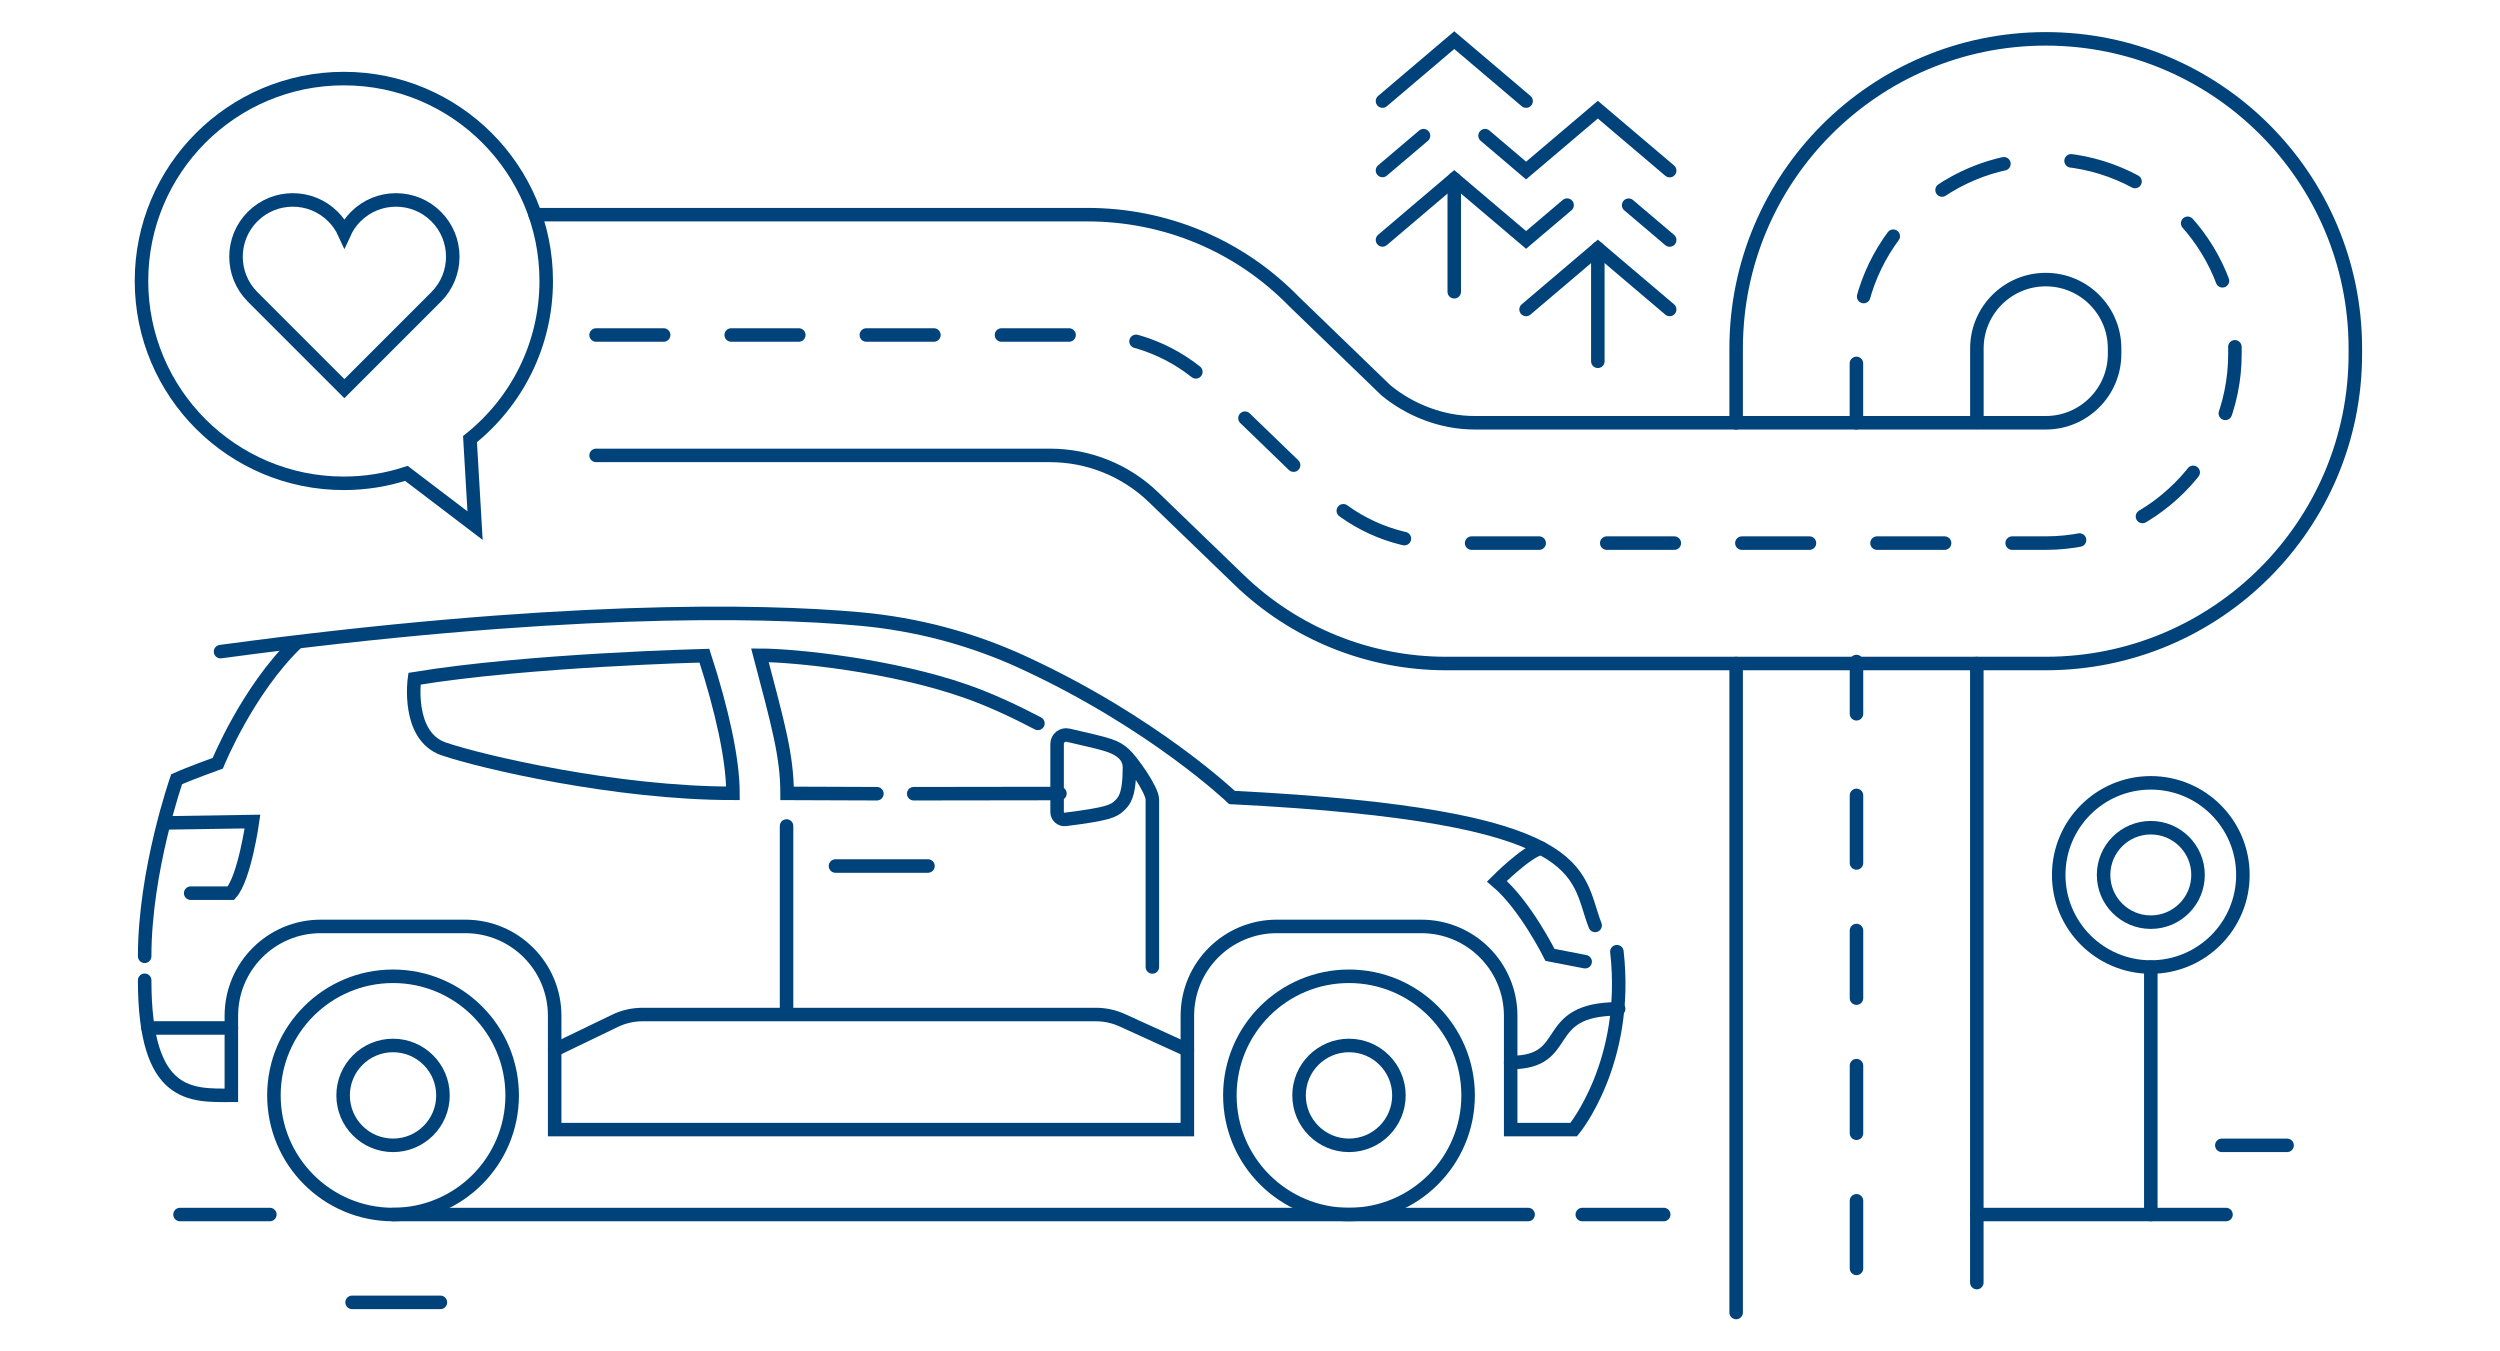 <svg width="370" height="200" viewBox="0 0 370 200" fill="none" xmlns="http://www.w3.org/2000/svg">
<path d="M292.57 189.82V98.2" stroke="#00427A" stroke-width="2" stroke-miterlimit="10" stroke-linecap="round"/>
<path d="M256.95 98.2V194.25" stroke="#00427A" stroke-width="2" stroke-miterlimit="10" stroke-linecap="round"/>
<path d="M274.76 97.908L274.76 105.638" stroke="#00427A" stroke-width="2" stroke-miterlimit="10" stroke-linecap="round" stroke-dasharray="10 10"/>
<path d="M274.76 117.719L274.76 190.2" stroke="#00427A" stroke-width="2" stroke-miterlimit="10" stroke-linecap="round" stroke-dasharray="10 10"/>
<path d="M79.2 31.77H160.91C172.33 31.77 183.31 36.209 191.53 44.639L205.12 57.77C208.64 60.669 213.35 62.569 218.24 62.569H302.77C308.4 62.569 312.96 58.01 312.96 52.38V51.569C312.96 45.94 308.4 41.38 302.77 41.38C297.14 41.38 292.58 45.94 292.58 51.569V62.58" stroke="#00427A" stroke-width="2" stroke-miterlimit="10" stroke-linecap="round"/>
<path d="M88.22 67.4H155.41C161.12 67.4 166.61 69.62 170.72 73.59L183.4 85.83C191.62 93.77 202.6 98.2 214.02 98.2H302.77C328.07 98.2 348.59 77.69 348.59 52.38V51.57C348.59 26.27 328.08 5.75 302.77 5.75C277.47 5.75 256.95 26.26 256.95 51.57V62.58" stroke="#00427A" stroke-width="2" stroke-miterlimit="10" stroke-linecap="round"/>
<path d="M88.22 49.58H161.33C167.86 49.58 174.13 52.11 178.83 56.65L196.08 73.31C200.78 77.85 207.05 80.38 213.58 80.38H302.76C318.23 80.38 330.77 67.84 330.77 52.37V51.56C330.77 36.09 318.23 23.55 302.76 23.55C287.29 23.55 274.75 36.09 274.75 51.56V62.57" stroke="#00427A" stroke-width="2" stroke-miterlimit="10" stroke-linecap="round" stroke-dasharray="10 10"/>
<path d="M37.39 43.94L50.97 57.52L64.55 43.94C67.83 40.66 67.83 35.33 64.55 32.05C61.27 28.77 55.94 28.77 52.66 32.05C51.94 32.77 51.37 33.59 50.97 34.47C50.57 33.59 50 32.77 49.28 32.05C46 28.77 40.67 28.77 37.39 32.05C34.11 35.33 34.11 40.66 37.39 43.94Z" stroke="#00427A" stroke-width="2" stroke-miterlimit="10" stroke-linecap="round"/>
<path d="M26.64 179.75H39.94" stroke="#00427A" stroke-width="2" stroke-miterlimit="10" stroke-linecap="round"/>
<path d="M234.18 179.75H246.23" stroke="#00427A" stroke-width="2" stroke-miterlimit="10" stroke-linecap="round"/>
<path d="M292.57 179.75H329.45" stroke="#00427A" stroke-width="2" stroke-miterlimit="10" stroke-linecap="round"/>
<path d="M52.11 192.75H65.18" stroke="#00427A" stroke-width="2" stroke-miterlimit="10" stroke-linecap="round"/>
<path d="M58.17 179.75H226.16" stroke="#00427A" stroke-width="2" stroke-miterlimit="10" stroke-linecap="round"/>
<path d="M318.32 143.12C325.848 143.12 331.95 137.018 331.95 129.49C331.95 121.963 325.848 115.86 318.32 115.86C310.792 115.86 304.69 121.963 304.69 129.49C304.69 137.018 310.792 143.12 318.32 143.12Z" stroke="#00427A" stroke-width="2" stroke-miterlimit="10" stroke-linecap="round"/>
<path d="M318.32 136.48C322.18 136.48 325.31 133.35 325.31 129.49C325.31 125.63 322.18 122.5 318.32 122.5C314.459 122.5 311.33 125.63 311.33 129.49C311.33 133.35 314.459 136.48 318.32 136.48Z" stroke="#00427A" stroke-width="2" stroke-miterlimit="10" stroke-linecap="round"/>
<path d="M318.32 143.13V179.75" stroke="#00427A" stroke-width="2" stroke-miterlimit="10" stroke-linecap="round"/>
<path d="M225.86 45.8L236.48 36.78L247.11 45.8" stroke="#00427A" stroke-width="2" stroke-miterlimit="10" stroke-linecap="round"/>
<path d="M236.48 36.78V53.47" stroke="#00427A" stroke-width="2" stroke-miterlimit="10" stroke-linecap="round"/>
<path d="M231.93 30.36L225.86 35.51L215.23 26.49L204.61 35.51" stroke="#00427A" stroke-width="2" stroke-miterlimit="10" stroke-linecap="round"/>
<path d="M247.11 35.52L241.04 30.37" stroke="#00427A" stroke-width="2" stroke-miterlimit="10" stroke-linecap="round"/>
<path d="M215.23 26.49V43.18" stroke="#00427A" stroke-width="2" stroke-miterlimit="10" stroke-linecap="round"/>
<path d="M210.68 20.08L204.61 25.23" stroke="#00427A" stroke-width="2" stroke-miterlimit="10" stroke-linecap="round"/>
<path d="M247.11 25.25L236.48 16.23L225.86 25.241L219.79 20.081" stroke="#00427A" stroke-width="2" stroke-miterlimit="10" stroke-linecap="round"/>
<path d="M225.86 14.96L215.23 5.94L204.61 14.96" stroke="#00427A" stroke-width="2" stroke-miterlimit="10" stroke-linecap="round"/>
<path d="M328.83 169.51H338.49" stroke="#00427A" stroke-width="2" stroke-miterlimit="10" stroke-linecap="round"/>
<path d="M116.41 149.62C116.41 149.15 116.41 122.25 116.41 122.25" stroke="#00427A" stroke-width="2" stroke-miterlimit="10" stroke-linecap="round"/>
<path d="M24.41 121.79L37.37 121.59C37.37 121.59 36.2 129.91 34.18 132.19H28.22" stroke="#00427A" stroke-width="2" stroke-miterlimit="10" stroke-linecap="round"/>
<path d="M34.25 152.141H21.91" stroke="#00427A" stroke-width="2" stroke-miterlimit="10" stroke-linecap="round"/>
<path d="M82.09 155.39L91.02 151.08C92.3 150.46 93.69 150.15 95.11 150.15H162.19C163.54 150.15 164.87 150.44 166.1 151L175.73 155.39" stroke="#00427A" stroke-width="2" stroke-miterlimit="10" stroke-linecap="round"/>
<path d="M223.57 157.251C233.04 157.251 227.67 149.311 239.56 149.311" stroke="#00427A" stroke-width="2" stroke-miterlimit="10" stroke-linecap="round"/>
<path d="M236.08 136.96C233.04 129.18 236.08 120.73 182.33 118.03C182.33 118.03 170.78 106.97 151.45 98.05C143.83 94.53 135.66 92.37 127.3 91.61C112.27 90.24 81.74 89.81 32.64 96.44" stroke="#00427A" stroke-width="2" stroke-miterlimit="10" stroke-linecap="round"/>
<path d="M43.87 95.16C36.63 102.15 32.23 112.96 32.23 112.96C32.23 112.96 28 114.48 26.14 115.33C26.14 115.33 21.41 128.85 21.41 141.53" stroke="#00427A" stroke-width="2" stroke-miterlimit="10" stroke-linecap="round"/>
<path d="M239.3 140.85C241.16 157.25 232.91 167.18 232.91 167.18H223.58V150.34C223.58 143.03 217.66 137.11 210.35 137.11H188.96C181.65 137.11 175.73 143.03 175.73 150.34V167.18H82.09V150.34C82.09 143.03 76.17 137.11 68.86 137.11H47.47C40.16 137.11 34.24 143.03 34.24 150.34V162.11C28.34 162.11 21.41 162.66 21.41 145.08" stroke="#00427A" stroke-width="2" stroke-miterlimit="10" stroke-linecap="round"/>
<path d="M234.6 142.331L229.4 141.321C229.4 141.321 225.72 133.931 221.54 130.421C221.54 130.421 225.85 126.081 228.07 125.521" stroke="#00427A" stroke-width="2" stroke-miterlimit="10" stroke-linecap="round"/>
<path d="M153.61 107.06C150.33 105.34 146.58 103.57 142.91 102.29C131.88 98.43 117.49 96.981 112.47 96.981C115.13 107.1 116.49 111.85 116.49 117.42L129.78 117.47" stroke="#00427A" stroke-width="2" stroke-miterlimit="10" stroke-linecap="round"/>
<path d="M135.23 117.47L156.87 117.44" stroke="#00427A" stroke-width="2" stroke-miterlimit="10" stroke-linecap="round"/>
<path d="M108.48 117.41C108.48 112.38 106.84 105.01 104.25 97.04C104.25 97.04 78.14 97.68 61.34 100.45C61.34 100.45 60.13 108.94 65.67 110.84C71.21 112.74 91.13 117.41 108.48 117.41Z" stroke="#00427A" stroke-width="2" stroke-miterlimit="10" stroke-linecap="round"/>
<path d="M137.34 128.17H123.65" stroke="#00427A" stroke-width="2" stroke-miterlimit="10" stroke-linecap="round"/>
<path d="M58.17 179.75C67.907 179.75 75.8 171.857 75.8 162.12C75.8 152.383 67.907 144.49 58.17 144.49C48.433 144.49 40.54 152.383 40.54 162.12C40.54 171.857 48.433 179.75 58.17 179.75Z" stroke="#00427A" stroke-width="2" stroke-miterlimit="10" stroke-linecap="round"/>
<path d="M58.17 169.51C62.251 169.51 65.56 166.202 65.56 162.12C65.56 158.039 62.251 154.73 58.17 154.73C54.088 154.73 50.78 158.039 50.78 162.12C50.78 166.202 54.088 169.51 58.17 169.51Z" stroke="#00427A" stroke-width="2" stroke-miterlimit="10" stroke-linecap="round"/>
<path d="M199.65 179.75C209.387 179.75 217.28 171.857 217.28 162.12C217.28 152.383 209.387 144.49 199.65 144.49C189.913 144.49 182.02 152.383 182.02 162.12C182.02 171.857 189.913 179.75 199.65 179.75Z" stroke="#00427A" stroke-width="2" stroke-miterlimit="10" stroke-linecap="round"/>
<path d="M199.65 169.51C203.731 169.51 207.04 166.202 207.04 162.12C207.04 158.039 203.731 154.73 199.65 154.73C195.569 154.73 192.26 158.039 192.26 162.12C192.26 166.202 195.569 169.51 199.65 169.51Z" stroke="#00427A" stroke-width="2" stroke-miterlimit="10" stroke-linecap="round"/>
<path d="M170.55 143.11V118.36C170.55 116.84 167.42 112.54 166.46 111.67C165.12 110.45 164.46 110.26 158.08 108.81C157.25 108.62 156.45 109.25 156.45 110.1V120.19C156.45 120.84 157.03 121.35 157.67 121.27C163.91 120.49 164.85 120.06 165.71 119.2C166.29 118.62 167.16 117.92 167.16 113.57C167.16 111.38 164.89 110.59 164.13 110.32" stroke="#00427A" stroke-width="2" stroke-miterlimit="10" stroke-linecap="round"/>
<path d="M80.84 41.58C80.84 25.04 67.43 11.63 50.89 11.63C34.35 11.63 20.94 25.04 20.94 41.58C20.94 58.12 34.35 71.53 50.89 71.53C54.12 71.53 57.23 71.01 60.15 70.06C63.8 72.83 70.31 77.79 70.31 77.79L69.56 64.99C76.43 59.5 80.84 51.06 80.84 41.58V41.58Z" stroke="#00427A" stroke-width="2" stroke-miterlimit="10" stroke-linecap="round"/>
</svg>
